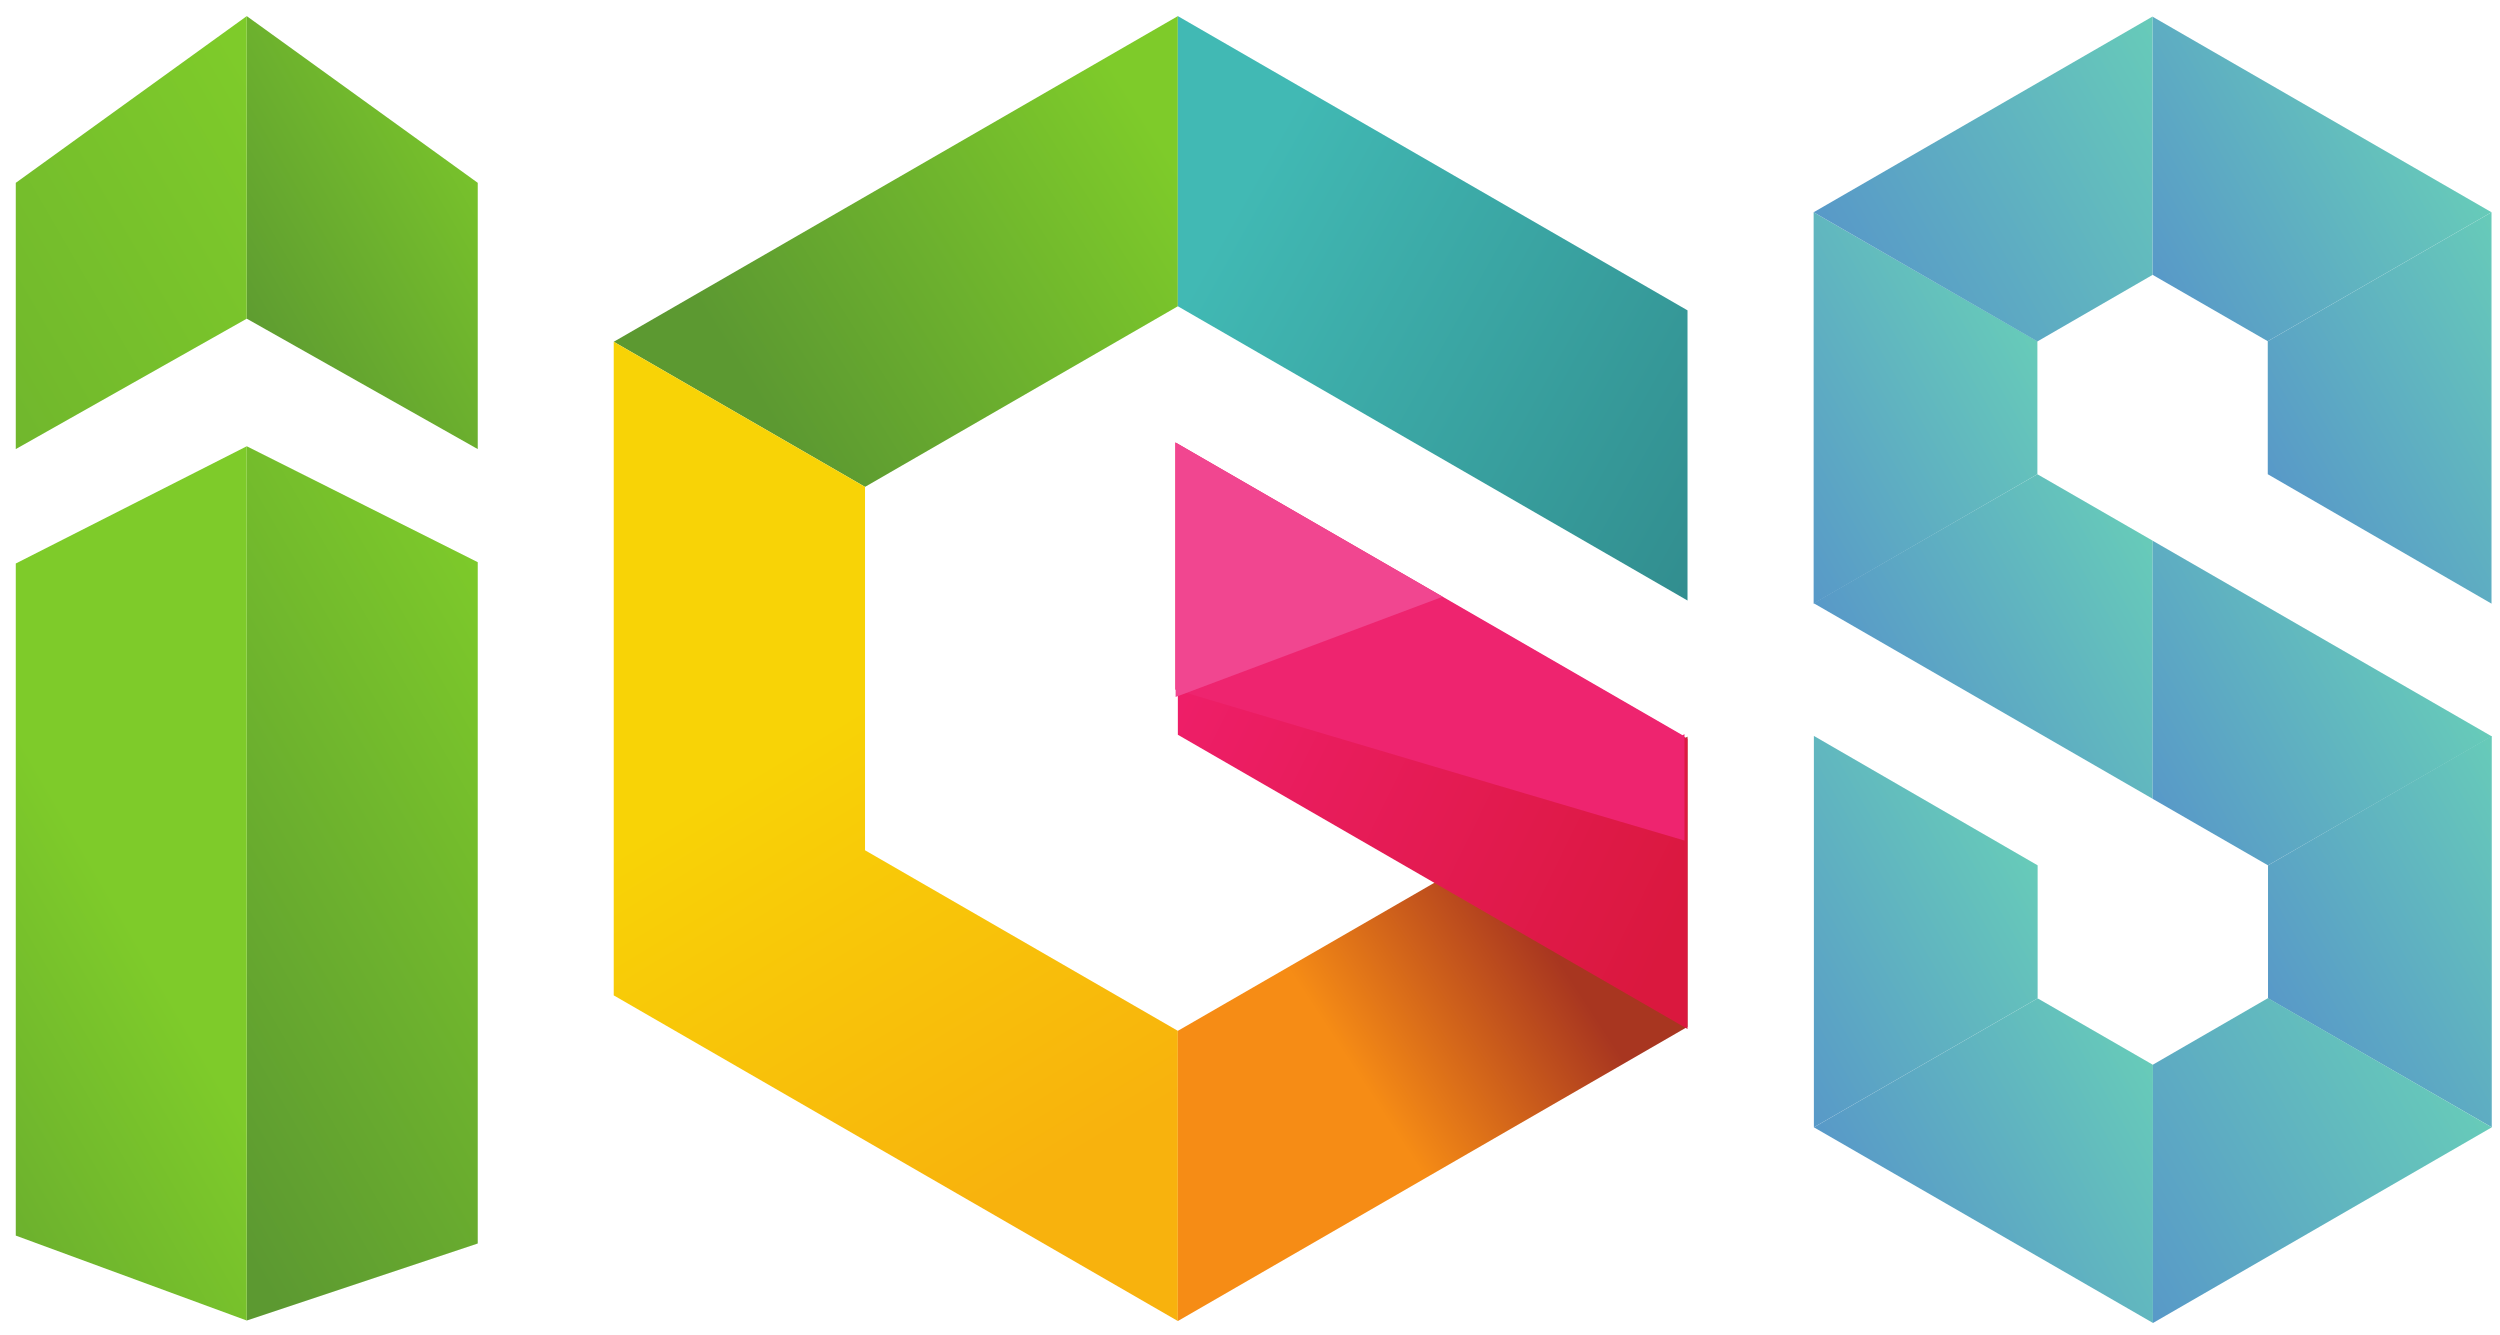 <?xml version="1.0" encoding="UTF-8"?>
<svg data-bbox="0.915 0.88 147.035 77.608" xmlns="http://www.w3.org/2000/svg" viewBox="0 0 148.696 79.375" height="300" width="562" data-type="ugc">
    <g>
        <defs>
            <linearGradient id="b0474a44-2f54-47ce-99ab-a8ad14a59f28" spreadMethod="pad" gradientTransform="rotate(-30 843.479 -909.007)scale(72.89)" gradientUnits="userSpaceOnUse" y2="0" x2="1" y1="0" x1="0">
                <stop offset="0" stop-color="#5899c8"/>
                <stop offset="1" stop-color="#67cbb9"/>
                <stop offset="1" stop-color="#67cbb9"/>
            </linearGradient>
            <linearGradient id="b9690470-c662-492e-92b7-22b0a5cb67ff" spreadMethod="pad" gradientTransform="rotate(-30 753.003 -679.11)scale(72.944)" gradientUnits="userSpaceOnUse" y2="0" x2="1" y1="0" x1="0">
                <stop offset="0" stop-color="#5899c8"/>
                <stop offset="1" stop-color="#67cbb9"/>
                <stop offset="1" stop-color="#67cbb9"/>
            </linearGradient>
            <linearGradient id="0ffe51b8-1682-4ecf-920e-49c3f486e271" spreadMethod="pad" gradientTransform="rotate(-30 701.54 -870.927)scale(72.918)" gradientUnits="userSpaceOnUse" y2="0" x2="1" y1="0" x1="0">
                <stop offset="0" stop-color="#5899c8"/>
                <stop offset="1" stop-color="#67cbb9"/>
                <stop offset="1" stop-color="#67cbb9"/>
            </linearGradient>
            <linearGradient id="cd40fadf-cacb-416c-9036-ddb6a00e095f" spreadMethod="pad" gradientTransform="rotate(-30 894.734 -717.257)scale(72.916)" gradientUnits="userSpaceOnUse" y2="0" x2="1" y1="0" x1="0">
                <stop offset="0" stop-color="#5899c8"/>
                <stop offset="1" stop-color="#67cbb9"/>
                <stop offset="1" stop-color="#67cbb9"/>
            </linearGradient>
            <linearGradient id="a4e1566f-4357-47da-865f-51a900207f7b" spreadMethod="pad" gradientTransform="rotate(-30 706.864 -754.663)scale(87.817)" gradientUnits="userSpaceOnUse" y2="0" x2="1" y1="0" x1="0">
                <stop offset="0" stop-color="#5899c8"/>
                <stop offset="1" stop-color="#67cbb9"/>
                <stop offset="1" stop-color="#67cbb9"/>
            </linearGradient>
            <linearGradient id="845d8a40-bb90-44b7-8033-d0b531de8c9d" spreadMethod="pad" gradientTransform="rotate(-30 972.36 -620.518)scale(72.891)" gradientUnits="userSpaceOnUse" y2="0" x2="1" y1="0" x1="0">
                <stop offset="0" stop-color="#5899c8"/>
                <stop offset="1" stop-color="#67cbb9"/>
                <stop offset="1" stop-color="#67cbb9"/>
            </linearGradient>
            <linearGradient id="2204fe8c-a899-4b4d-8e75-c9fac51569cd" spreadMethod="pad" gradientTransform="rotate(-30 1062.897 -850.257)scale(72.944)" gradientUnits="userSpaceOnUse" y2="0" x2="1" y1="0" x1="0">
                <stop offset="0" stop-color="#5899c8"/>
                <stop offset="1" stop-color="#67cbb9"/>
                <stop offset="1" stop-color="#67cbb9"/>
            </linearGradient>
            <linearGradient id="54538dad-103a-4f69-9daf-93730d903e34" spreadMethod="pad" gradientTransform="rotate(-30 1114.275 -658.54)scale(72.917)" gradientUnits="userSpaceOnUse" y2="0" x2="1" y1="0" x1="0">
                <stop offset="0" stop-color="#5899c8"/>
                <stop offset="1" stop-color="#67cbb9"/>
                <stop offset="1" stop-color="#67cbb9"/>
            </linearGradient>
            <linearGradient id="4eaf3331-52e8-432d-83b4-2a4f80cf6474" spreadMethod="pad" gradientTransform="rotate(-30 921.117 -812.217)scale(72.917)" gradientUnits="userSpaceOnUse" y2="0" x2="1" y1="0" x1="0">
                <stop offset="0" stop-color="#5899c8"/>
                <stop offset="1" stop-color="#67cbb9"/>
                <stop offset="1" stop-color="#67cbb9"/>
            </linearGradient>
            <linearGradient id="efe795e8-4acc-476f-bf3c-8d11de6d2c6e" spreadMethod="pad" gradientTransform="rotate(-30 1116.437 -747.006)scale(87.817)" gradientUnits="userSpaceOnUse" y2="0" x2="1" y1="0" x1="0">
                <stop offset="0" stop-color="#5899c8"/>
                <stop offset="1" stop-color="#67cbb9"/>
                <stop offset="1" stop-color="#67cbb9"/>
            </linearGradient>
            <linearGradient id="1c3dd35b-90ee-4eb5-b719-e7f72a1df360" spreadMethod="pad" gradientTransform="rotate(147.856 125.99 153.936)scale(107.419)" gradientUnits="userSpaceOnUse" y2="0" x2="1" y1="0" x1="0">
                <stop offset="0" stop-color="#7ecb2a"/>
                <stop offset="1" stop-color="#5c9931"/>
            </linearGradient>
            <linearGradient id="e10f9e67-cf83-4c8c-bc9c-d72d159f3ba8" spreadMethod="pad" gradientTransform="rotate(58.928 -203.598 374.29)scale(111.929)" gradientUnits="userSpaceOnUse" y2="0" x2="1" y1="0" x1="0">
                <stop offset="0" stop-color="#f8d306"/>
                <stop offset="1" stop-color="#f8b20d"/>
            </linearGradient>
            <linearGradient id="458ca303-3392-4b3d-ad83-11ffff9a7449" spreadMethod="pad" gradientTransform="rotate(146.634 141.025 258.16)scale(90.508)" gradientUnits="userSpaceOnUse" y2="0" x2="1" y1="0" x1="0">
                <stop offset="0" stop-color="#a83620"/>
                <stop offset=".573" stop-color="#f68c15"/>
                <stop offset="1" stop-color="#f68c15"/>
            </linearGradient>
            <linearGradient id="14555ec6-9482-46ef-994a-ce61cc0e0d48" spreadMethod="pad" gradientTransform="rotate(25.921 -542.678 869.07)scale(122.309)" gradientUnits="userSpaceOnUse" y2="0" x2="1" y1="0" x1="0">
                <stop offset="0" stop-color="#ee1e68"/>
                <stop offset="1" stop-color="#da183e"/>
            </linearGradient>
            <linearGradient id="71ad49ee-8d49-40d6-980b-137e9df7ef0b" spreadMethod="pad" gradientTransform="rotate(29.223 -271.73 747.759)scale(166.91)" gradientUnits="userSpaceOnUse" y2="0" x2="1" y1="0" x1="0">
                <stop offset="0" stop-color="#41b9b4"/>
                <stop offset=".978" stop-color="#2e8386"/>
                <stop offset="1" stop-color="#2e8386"/>
            </linearGradient>
            <linearGradient id="f8be18b3-a299-499f-b559-570f3089bd8f" spreadMethod="pad" gradientTransform="rotate(-30 524.634 -61.288)scale(83.727)" gradientUnits="userSpaceOnUse" y2="0" x2="1" y1="0" x1="0">
                <stop offset="0" stop-color="#5c9931"/>
                <stop offset=".981" stop-color="#7ecb2a"/>
                <stop offset="1" stop-color="#7ecb2a"/>
            </linearGradient>
            <linearGradient id="066bd7a0-f99d-470c-a578-dfa2f9d62579" spreadMethod="pad" gradientTransform="rotate(-30 568.985 295.725)scale(222.273)" gradientUnits="userSpaceOnUse" y2="0" x2="1" y1="0" x1="0">
                <stop offset="0" stop-color="#5c9931"/>
                <stop offset=".981" stop-color="#7ecb2a"/>
                <stop offset="1" stop-color="#7ecb2a"/>
            </linearGradient>
            <linearGradient id="c9c9241a-23e2-48b8-bad9-8f75018414b3" spreadMethod="pad" gradientTransform="rotate(-30 796.403 64.797)scale(129.287)" gradientUnits="userSpaceOnUse" y2="0" x2="1" y1="0" x1="0">
                <stop offset="0" stop-color="#5c9931"/>
                <stop offset=".981" stop-color="#7ecb2a"/>
                <stop offset="1" stop-color="#7ecb2a"/>
            </linearGradient>
            <linearGradient id="2a61aa08-6ae5-436c-8f12-c450286f8283" spreadMethod="pad" gradientTransform="rotate(-30 830.62 245.048)scale(111.333)" gradientUnits="userSpaceOnUse" y2="0" x2="1" y1="0" x1="0">
                <stop offset="0" stop-color="#5c9931"/>
                <stop offset=".981" stop-color="#7ecb2a"/>
                <stop offset="1" stop-color="#7ecb2a"/>
            </linearGradient>
            <clipPath id="d18dd110-0f8b-4bef-bc65-ec5e6630f991" clipPathUnits="userSpaceOnUse">
                <path d="M-323.38 261.58h500v-500h-500Z"/>
            </clipPath>
            <clipPath id="b1d16228-d886-4bc3-84e2-e2ceedd52ffc" clipPathUnits="userSpaceOnUse">
                <path d="M-237.584 212.053h500v-500h-500Z"/>
            </clipPath>
        </defs>
        <path d="M611.628 318.435v-87.846l-50.22 28.942v29.856z" fill="url(#b0474a44-2f54-47ce-99ab-a8ad14a59f28)" transform="translate(-13.89 -48.481)scale(.265)"/>
        <path d="M459.48 318.435v-87.846l50.221 28.942v29.856z" fill="url(#b9690470-c662-492e-92b7-22b0a5cb67ff)" transform="translate(-13.89 -48.481)scale(.265)"/>
        <path d="M535.527 244.605v.01l25.881 14.918 50.22-28.944-76.101-43.91z" fill="url(#0ffe51b8-1682-4ecf-920e-49c3f486e271)" transform="translate(-13.89 -48.481)scale(.265)"/>
        <path d="M535.581 304.316v-.009l-25.88-14.92-50.221 28.944 76.101 43.91z" fill="url(#cd40fadf-cacb-416c-9036-ddb6a00e095f)" transform="translate(-13.89 -48.481)scale(.265)"/>
        <path d="m509.699 259.583 25.828-14.927v-57.99l-76.047 43.918z" fill="url(#a4e1566f-4357-47da-865f-51a900207f7b)" transform="translate(-13.89 -48.481)scale(.265)"/>
        <path d="M459.535 348.123v87.844l50.22-28.942v-29.854z" fill="url(#845d8a40-bb90-44b7-8033-d0b531de8c9d)" transform="translate(-13.89 -48.481)scale(.265)"/>
        <path d="M611.683 348.123v87.844l-50.22-28.942v-29.854z" fill="url(#2204fe8c-a899-4b4d-8e75-c9fac51569cd)" transform="translate(-13.89 -48.481)scale(.265)"/>
        <path d="M535.636 421.953v-.01l-25.881-14.919-50.22 28.943 76.101 43.91z" fill="url(#54538dad-103a-4f69-9daf-93730d903e34)" transform="translate(-13.89 -48.481)scale(.265)"/>
        <path d="M535.581 362.24v.009l25.882 14.921 50.22-28.944-76.102-43.91z" fill="url(#4eaf3331-52e8-432d-83b4-2a4f80cf6474)" transform="translate(-13.89 -48.481)scale(.265)"/>
        <path d="M561.464 406.972 535.636 421.9v57.99l76.047-43.918z" fill="url(#efe795e8-4acc-476f-bf3c-8d11de6d2c6e)" transform="translate(-13.89 -48.481)scale(.265)"/>
        <path d="m190.163 259.659 56.404 32.568 70.212-40.54v-65.123z" fill="url(#1c3dd35b-90ee-4eb5-b719-e7f72a1df360)" transform="translate(-13.89 -48.481)scale(.265)"/>
        <path d="M246.567 373.787v-81.56l-56.404-32.568v146.696l126.616 73.093v-65.132z" fill="url(#e10f9e67-cf83-4c8c-bc9c-d72d159f3ba8)" transform="translate(-13.89 -48.481)scale(.265)"/>
        <path d="M431.173 348.279 316.78 414.316v65.132l114.394-66.037z" fill="url(#458ca303-3392-4b3d-ad83-11ffff9a7449)" transform="translate(-13.89 -48.481)scale(.265)"/>
        <path d="M431.173 348.773 316.78 282.727v65.134L431.173 413.9z" fill="url(#14555ec6-9482-46ef-994a-ce61cc0e0d48)" transform="translate(-13.89 -48.481)scale(.265)"/>
        <path d="M431.173 252.607 316.78 186.564v65.123l114.394 66.05z" fill="url(#71ad49ee-8d49-40d6-980b-137e9df7ef0b)" transform="translate(-13.89 -48.481)scale(.265)"/>
        <path clip-path="url(#d18dd110-0f8b-4bef-bc65-ec5e6630f991)" transform="matrix(.353 0 0 -.353 100.19 43.797)" d="M0 0v.371L-.321.186l-85.474 49.349V7.881A28535 28535 0 0 1 0-17.554Z" fill="#ee246f"/>
        <path clip-path="url(#b1d16228-d886-4bc3-84e2-e2ceedd52ffc)" transform="matrix(.353 0 0 -.353 69.924 26.326)" d="M0 0v-42.854l44.993 16.885L0 .007Z" fill="#f14690"/>
        <path d="m107.799 254.472 51.844 29.27v-59.76l-51.844-37.418z" fill="url(#f8be18b3-a299-499f-b559-570f3089bd8f)" transform="translate(-13.89 -48.481)scale(.265)"/>
        <path d="M55.955 223.983v59.758l51.844-29.269v-67.908z" fill="url(#066bd7a0-f99d-470c-a578-dfa2f9d62579)" transform="translate(-13.89 -48.481)scale(.265)"/>
        <path d="m107.799 479.335 51.844-17.291V309.128l-51.844-26.02z" fill="url(#c9c9241a-23e2-48b8-bad9-8f75018414b3)" transform="translate(-13.89 -48.481)scale(.265)"/>
        <path d="M55.955 309.423v150.85l51.844 19.062V283.108Z" fill="url(#2a61aa08-6ae5-436c-8f12-c450286f8283)" transform="translate(-13.89 -48.481)scale(.265)"/>
    </g>
</svg>
